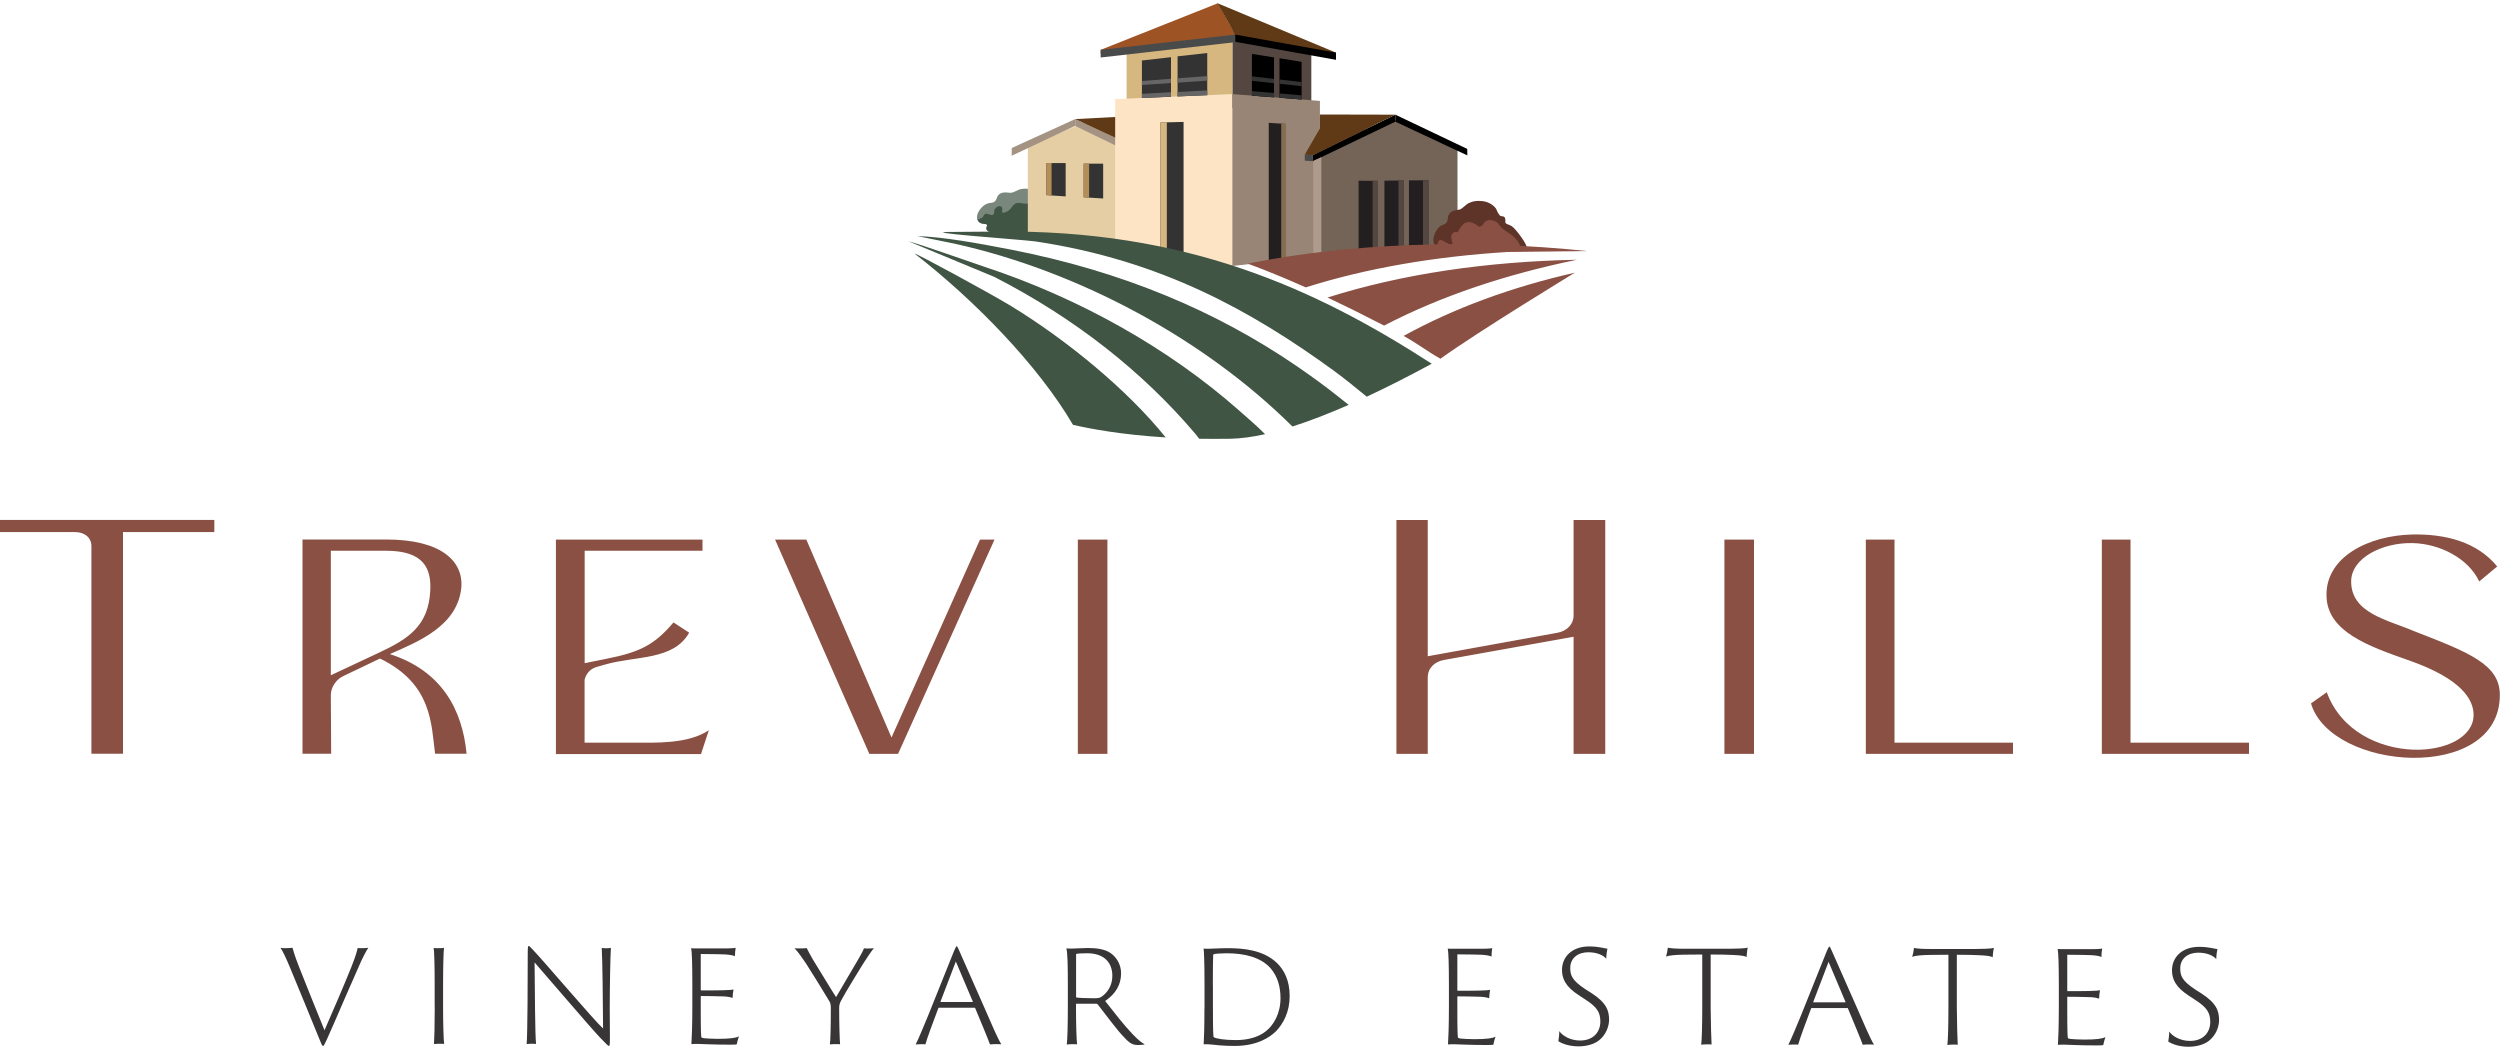<?xml version="1.0" encoding="UTF-8"?><svg id="trevi-hills-logo" xmlns="http://www.w3.org/2000/svg" viewBox="0 0 300 126"><defs><style>.cls-1{fill:#e5cea3;}.cls-2{fill:#fce4c5;}.cls-3{fill:#9e5324;}.cls-4{fill:#b48e59;}.cls-5{fill:#666;}.cls-6{fill:#736457;}.cls-7{fill:#333;}.cls-8{fill:#d7b780;}.cls-9{fill:#ae9b8d;}.cls-10{fill:#a49383;}.cls-11{fill:#231f20;}.cls-12{fill:#405544;}.cls-13{fill:#8a5043;}.cls-14{fill:#998575;}.cls-15{fill:#544741;}.cls-16{fill:#383536;}.cls-17{fill:#846f52;}.cls-18{fill:#603a16;}.cls-19{fill:#494b4b;}.cls-20{fill:#5e3429;}.cls-21{fill:#7a877d;}</style></defs><g id="trevi-hills-logo-2"><g id="trevi-hills-mark"><path id="bush-shadows" class="cls-21" d="m122.02,28.07c-.09-.34-.54-.14-.89-.12-.66.03-1.17-.1-1.83-.07-.35.01-.94-.05-.94-.51,0-.12.09-.22.09-.33,0-.31-.68-.04-1.01-.45-.5-.58.02-1.39.49-1.82.29-.28.67-.42,1.07-.44.71-.1.47-.69.93-1.04.38-.27.86-.2,1.29-.15.52-.01.91-.43,1.43-.47.48-.08.96,0,1.42.14.66.19,1.28.61,1.59,1.24.1.24.03.52.14.76.05.13.16.22.29.27.1.04.21.07.3.13.25.18.07.49.05.73.02.13.15.2.25.26.15.09.3.2.43.32.4.36.76.76,1.06,1.21.12.17.26.33.39.5.08.1.16.22.16.35,0,.27-.29.4-.52.46-.41.12-.84.09-1.25.02-.43-.07-.84-.2-1.23-.4-.4-.23-.34-.13-.74-.01-.27.05-.6.05-.78-.18-.11-.12-.14-.29-.24-.42-.09-.11-.23-.2-.37-.15-.23.08-.42.22-.61.36l-.95-.2Z"/><path id="bush" class="cls-12" d="m125.9,25.54c-.28-.28-.45-.64-.61-.99-.26-.29-.61-.52-1-.56-.47-.04-.57.11-.89.39-.15.08-.31.08-.47.06-.78-.14-1.12-.21-1.59.52-.19.26-.48.45-.79.55-.58.13-.09-.44-.37-.69-.19-.16-.5-.06-.66.11-.25.26-.2.29-.21.54-.1.62-.58.2-.95.17-.23-.01-.31.24-.42.4-.17.17-.41.25-.65.29.03.09.08.18.15.27.33.41,1.02.14,1.01.45,0,.12-.09.21-.09.33,0,.46.59.52.94.51.67-.03,1.17.1,1.83.07.35-.01.8-.22.89.12l.95.2c.19-.14.39-.28.61-.36.15-.05.29.04.37.15.1.13.13.3.24.42.19.23.51.23.78.18.4-.11.34-.21.74.01.25.13.51.22.78.29,1.02-.36,1.09-1.26.52-2.15-.3-.49-.73-.87-1.13-1.28Z"/><g id="building-left"><polygon class="cls-1" points="123.34 17.6 123.34 28.34 138.95 31.25 139.1 17.8 130.24 14.64 123.34 17.6"/><polygon class="cls-10" points="121.4 18.69 129.02 15.1 129.02 14.29 121.41 17.76 121.4 18.69"/><polygon class="cls-10" points="129.02 15.11 138.75 19.83 138.75 18.81 129.02 14.29 129.02 15.11"/><polygon class="cls-18" points="138.75 18.81 129.02 14.29 134.9 13.98 137.96 14.01 137.96 15.93 139.66 18.71 138.75 18.81"/><polygon class="cls-7" points="132.38 23.82 130.04 23.67 130.04 19.64 132.38 19.64 132.38 23.82"/><polygon class="cls-4" points="130.04 19.64 130.04 23.69 130.69 23.71 130.69 19.63 130.04 19.64"/><polygon class="cls-7" points="127.88 23.57 125.55 23.41 125.55 19.57 127.88 19.57 127.88 23.57"/><polygon class="cls-4" points="125.55 19.57 125.55 23.42 126.19 23.46 126.19 19.56 125.55 19.57"/></g><g id="building-main"><polygon class="cls-8" points="135.19 5.81 135.19 13.45 147.91 12.95 147.91 2.92 135.19 5.81"/><polygon class="cls-2" points="133.82 11.89 133.82 30.06 147.88 34.16 147.88 11.29 133.82 11.89"/><polygon class="cls-7" points="140.52 11.61 137.03 11.76 137.03 7.26 140.52 6.86 140.52 11.61"/><polygon class="cls-7" points="144.87 11.42 141.31 11.57 141.31 6.76 144.87 6.36 144.87 11.42"/><polygon class="cls-7" points="142.03 33.23 139.25 31.96 139.25 14.7 142.03 14.63 142.03 33.23"/><polygon class="cls-8" points="139.25 31.82 140.02 32.03 140.02 14.68 139.25 14.7 139.25 31.82"/><polygon class="cls-15" points="157.36 6.26 157.36 13.67 147.91 12.95 147.91 2.92 157.36 6.26"/><polygon class="cls-14" points="158.39 12.11 158.39 30.72 147.88 31.92 147.88 11.29 158.39 12.11"/><polygon points="153.54 11.73 156.19 11.94 156.19 7.42 153.54 6.99 153.54 11.73"/><polygon points="150.23 11.48 152.88 11.68 152.88 6.89 150.23 6.47 150.23 11.48"/><polygon class="cls-11" points="152.25 31.88 154.32 31.57 154.32 14.87 152.25 14.74 152.25 31.88"/><polygon class="cls-17" points="153.75 31.88 154.32 31.88 154.32 14.87 153.75 14.83 153.75 31.88"/><polygon class="cls-3" points="132.08 6.48 148.48 4.61 146.14 .39 132.08 5.98 132.08 6.48"/><polygon class="cls-18" points="160.32 6.76 148.48 4.61 146.1 .39 160.32 6.32 160.32 6.76"/><polygon class="cls-19" points="148.48 5.03 132.08 6.9 132.08 5.98 148.23 4.15 148.48 5.03"/><polygon points="160.32 7.18 148.24 5.02 148.23 4.15 160.32 6.32 160.32 7.18"/><polygon class="cls-5" points="137.03 11.26 137.03 11.76 140.51 11.6 140.51 11.07 137.03 11.26"/><polygon class="cls-5" points="137.03 9.72 137.03 10.2 140.51 9.96 140.51 9.45 137.03 9.72"/><polygon class="cls-5" points="141.31 11.04 141.31 11.57 144.87 11.42 144.87 10.85 141.31 11.04"/><polygon class="cls-5" points="141.31 9.4 141.31 9.92 144.87 9.67 144.87 9.13 141.31 9.4"/><polygon class="cls-7" points="153.54 11.73 156.19 11.94 156.19 11.44 153.54 11.21 153.54 11.73"/><polygon class="cls-7" points="153.54 10.06 156.19 10.34 156.19 9.85 153.54 9.54 153.54 10.06"/><polygon class="cls-7" points="150.23 11.48 152.88 11.68 152.88 11.16 150.23 10.93 150.23 11.48"/><polygon class="cls-7" points="150.23 9.7 152.88 9.99 152.88 9.47 150.23 9.16 150.23 9.7"/></g><g id="building-right"><polygon class="cls-6" points="174.9 17.77 174.9 30.07 158.06 32.81 158.07 17.62 167.04 14.27 174.9 17.77"/><polygon points="176.08 18.65 167.44 14.6 167.44 13.76 176.07 17.87 176.08 18.65"/><polygon points="167.44 14.6 157.54 19.35 157.54 18.63 167.44 13.76 167.44 14.6"/><polygon class="cls-9" points="157.59 19.32 157.59 30.79 158.56 30.93 158.56 18.86 157.59 19.32"/><polygon class="cls-18" points="157.54 18.63 167.44 13.76 158.39 13.74 158.39 15.41 156.57 18.56 157.54 18.63"/><polygon class="cls-11" points="163.03 32.25 165.36 31.93 165.36 21.7 163.03 21.69 163.03 32.25"/><polygon class="cls-15" points="164.72 21.7 164.72 32 165.36 31.94 165.36 21.7 164.72 21.7"/><polygon class="cls-11" points="166.13 31.35 168.46 31 168.46 21.66 166.13 21.68 166.13 31.35"/><polygon class="cls-15" points="167.82 31.23 168.46 31.06 168.47 21.66 167.82 21.67 167.82 31.23"/><polygon class="cls-11" points="169.07 30.87 171.41 30.6 171.41 21.64 169.07 21.64 169.07 30.87"/><polygon class="cls-15" points="170.76 21.64 170.76 30.72 171.41 30.67 171.41 21.64 170.76 21.64"/><polygon class="cls-19" points="156.57 19.28 157.54 19.35 157.54 18.63 156.57 18.56 156.57 19.28"/></g><path id="bush-shadows-2" class="cls-20" d="m174.38,30.45c-.33.1-.9.18-1-.29-.02-.12.04-.24.01-.36-.06-.31-.64.13-1.05-.21-.6-.46-.3-1.42.05-1.96.21-.35.53-.6.9-.71.65-.28.28-.82.64-1.29.29-.37.77-.42,1.18-.47.48-.14.76-.66,1.24-.83.43-.2.9-.25,1.36-.21.66.03,1.34.31,1.78.87.15.22.15.38.3.6.07.12.2.32.33.34.11.02.22.02.32.06.27.12.18.49.21.73.05.13.19.16.3.21.17.05.32.13.47.22.46.27,2.1,2.51,1.7,2.54-.42.03-2.1.09-2.51-.02-.43-.13-.35-.05-.7.17-.24.12-.55.19-.78,0l-4.75.59Z"/><path id="bush-2" class="cls-13" d="m181.86,28.62c-.39-.43-.88-.7-1.35-1.02-.33-.22-.57-.54-.8-.86-.31-.23-.69-.38-1.07-.32-.45.08-.51.25-.74.61-.12.12-.27.16-.43.18-2.02-1.64-2.34.84-2.66.66-.22-.11-.49.06-.6.27-.18.33.04.68.09,1.01.05.66-1.14-.42-1.49-.36-.22.05-.23.32-.3.51-.05.09-.17.14-.3.17.04.05.08.1.14.15.41.33.99-.11,1.05.21.02.12-.04.24-.01.36.11.47.67.39,1,.29l4.75-.59c.23.19.53.11.78,0,.35-.21.27-.3.7-.17.28.07,1.18.07,1.85.05-.05-.38-.25-.76-.59-1.12Z"/><path id="green-lines" class="cls-12" d="m139.87,52.49c-5.24-.32-8.99-1.02-11.11-1.51-4.21-7.19-11.89-15.03-19.01-20.55.08-.11,8.96,4.7,11.59,6.3,6.69,4.08,13.99,10.08,18.54,15.76m3.59-.4c.07.08.24.3.43.56,1.2.02,2.47.02,3.79,0,1.25-.03,2.64-.22,4.12-.55-.91-.94-2.36-2.16-3.13-2.85-8.26-7.3-18.97-13.44-30.73-17.3-1.13-.37-7.75-2.72-8.92-2.99l10.3,4.27c9.74,5,17.83,11.42,24.14,18.86m18.38-3.5c-.49-.4-1.02-.8-1.44-1.14-1.5-1.19-3.08-2.33-4.69-3.44-9.93-6.81-21.24-11.48-34.37-14.05-4.17-.81-8.18-1.53-11.27-1.63l4.47.91c14.81,3.29,29.88,11.35,40.54,21.94,2.15-.68,4.43-1.58,6.76-2.6m2.17-.98c2.61-1.22,5.24-2.57,7.79-3.95-13.99-9.04-29.49-16.14-52.28-15.86-.07,0-4.94.04-5,.04-5.71-.03,8.32.93,9.78,1.15,15.06,2.27,25.91,8.35,35.76,15.51,1.37,1,2.65,2.07,3.95,3.12"/><path id="brown-lines" class="cls-13" d="m168.43,40.31c6.04-3.32,12.94-5.86,20.56-7.59,0,0-11.61,7.06-16.14,10.33-1.74-.99-2.85-1.89-4.42-2.74m-9.13-4.61c1.99.94,4.26,2.06,6.79,3.37,6.81-3.54,14.59-6.14,23.15-7.9-10.8.21-20.94,1.69-29.93,4.53m-2.63-1.21c7.37-2.33,15.52-3.71,24.2-4.25l9.6-.11c-14.06-1.47-28.59-.96-40.76,1.51.13.05,2.61.9,6.95,2.84"/></g><path id="trevi-hills-logotype" class="cls-13" d="m299.67,67.98c-2.43-2.97-6.24-3.92-10.19-3.84-5.19.11-10.41,2.65-10.3,7.36.07,4.28,4.97,6.02,9.93,7.76,6.31,2.21,7.72,4.71,7.72,6.53,0,2.68-3.41,4.31-7.25,4.17-4.02-.15-8.63-2.18-10.37-6.89l-1.89,1.34c1.2,4.06,6.82,6.45,12.15,6.53,5.4.07,10.51-2.21,10.51-7.54,0-3.66-3.63-5.08-10.26-7.65-3.19-1.38-7.58-2.14-7.58-5.98,0-2.83,3.77-4.68,7.36-4.6,3.23.07,6.67,1.78,8.01,4.6l2.14-1.78Zm-29.8,21.14h-14.21v-24.37h-3.44v25.71h17.66v-1.34Zm-28.32,0h-14.21v-24.37h-3.44v25.71h17.66v-1.34Zm-31.07-24.37h-3.55v25.71h3.55v-25.71Zm-21.65,11.66v14.05h3.8v-28.06h-3.8v11.44c0,1.07-.79,1.9-1.98,2.1l-15.52,2.81v-16.35h-3.76v28.06h3.76v-9.18c0-1.07.79-1.9,2.02-2.1l15.48-2.77Zm-55.94-11.66h-3.55v25.71h3.55v-25.71Zm-36.15,0h-3.73l11.31,25.71h3.45l11.57-25.71h-1.74l-10.62,23.75-10.22-23.75Zm-12.62,25.74l.94-2.86c-2.5,1.67-6.38,1.49-9.14,1.49h-5.77v-7.54c.18-.76.69-1.34,1.49-1.56l1.02-.29c3.7-1.05,8.16-.47,10.04-3.81l-1.88-1.23c-2.25,2.65-3.95,3.55-7.98,4.35l-2.68.54v-13.49h14.14v-1.34h-17.59v25.74h17.41Zm-37.78-24.4c4.53,0,5.44,2.14,5.29,4.82-.22,4.21-2.65,5.77-6.13,7.4l-5.8,2.72v-14.94h6.63Zm9.65,24.36c-.51-5.33-3.01-9.97-9.21-11.96,3.48-1.52,8.19-3.41,8.59-8.09.18-3.05-2.39-5.66-9.03-5.66h-10.04v25.71h3.44l-.04-7.03c0-.94.62-1.85,1.41-2.25l4.39-2.1s.07-.04.11-.04c6.27,3.05,6.13,7.87,6.6,11.42h3.77Zm-45.03,0h3.8v-26.6h10.96v-1.46H0v1.46h8.99c1.19,0,1.98.67,1.98,1.7v24.9Z"/><path id="vineyard-estates-logotype" class="cls-16" d="m260.19,124.98c.47.34,1.4.63,2.41.63.83,0,1.71-.18,2.36-.63,1.08-.77,1.33-1.98,1.33-2.54,0-1.1-.29-2.05-2.14-3.24l-.74-.47c-1.57-1.04-1.78-1.64-1.78-2.54,0-1.15.9-1.87,2.16-1.87,1.13,0,1.87.41,2.16.78,0-.38.09-1.04.14-1.21-.13-.02-.38-.05-.7-.13-.34-.07-.9-.14-1.49-.14-2.09,0-3.26,1.28-3.26,2.81,0,1.04.41,2.02,2.03,3.06l.76.5c1.44.92,1.8,1.58,1.8,2.65,0,1.22-.81,2.27-2.43,2.27-1.21,0-2.12-.59-2.5-1.13.02.31-.07,1.03-.11,1.21m-13.13-4.02c0,2.11-.07,3.89-.11,4.41.16-.02.45-.02.79-.02.47,0,1.66.09,3.89.09.58,0,.7-.02.76-.04.05-.25.16-.7.27-.95-.4.18-1.01.29-2.59.29-.68,0-1.22-.05-1.57-.07-.16-.02-.27-.05-.34-.09-.05-.07-.09-.5-.09-3.69v-1.24s.02-.05.04-.05c.23,0,2.23.02,2.77.05.59.04.81.11,1.01.18,0-.23.06-.77.11-1.01-.13.04-.54.07-1.3.09-.43.02-2.43.02-2.59.02-.02,0-.04-.02-.04-.09v-4.23c0-.05.04-.05.05-.05,1.53,0,2.43.04,2.88.05.72.05.99.13,1.17.22,0-.36.05-.81.09-1.01-.27.05-.88.07-1.13.07h-3.44c-.25,0-.61,0-.77-.02.09.4.14,1.93.14,4.39v2.7Zm-17.59-6.16c.38-.13,1.04-.2,2.11-.22,1.05-.02,1.46-.02,2.23-.02v6.39c0,2.02-.05,3.98-.13,4.43.14-.02.49-.04.76-.04.13,0,.34,0,.49.02-.04-.49-.09-2.5-.11-4.5v-6.3c1.15,0,1.89.02,2.57.05,1.1.05,1.49.11,1.73.25.02-.32.07-.86.15-1.12-.27.09-1.42.13-2.29.13h-5.08c-1.31,0-1.87-.05-2.22-.13-.02.27-.14.86-.22,1.04m-11.83,5.49c-.05,0-.05-.02-.04-.05l1.84-4.81,2.03,4.81s0,.05-.04.05h-3.8Zm4.05.68c.06,0,.06.02.07.05.58,1.39,1.53,3.66,1.78,4.36.14-.02.49-.04.78-.04.16,0,.38.02.57.02-.38-.56-1.26-2.61-1.98-4.27-1.39-3.13-2.9-6.59-3.06-6.93-.2-.45-.25-.56-.32-.56s-.14.2-.32.58l-3.1,7.73c-.56,1.35-1.1,2.67-1.5,3.48.11-.02.45-.04.69-.04.25,0,.34,0,.49.02.18-.7,1.01-2.92,1.55-4.34,0-.04.04-.05.05-.05h4.3Zm-21.75-6.18c.38-.13,1.04-.2,2.11-.22,1.04-.02,1.46-.02,2.23-.02v6.39c0,2.02-.05,3.98-.13,4.43.14-.02.49-.04.76-.04.13,0,.34,0,.49.02-.04-.49-.09-2.5-.11-4.5v-6.3c1.15,0,1.89.02,2.58.05,1.1.05,1.49.11,1.73.25.02-.32.07-.86.14-1.12-.27.09-1.42.13-2.29.13h-5.08c-1.31,0-1.87-.05-2.22-.13-.02.27-.14.86-.22,1.04m-12.93,10.17c.47.34,1.4.63,2.41.63.83,0,1.71-.18,2.36-.63,1.08-.77,1.33-1.98,1.33-2.54,0-1.1-.29-2.05-2.14-3.24l-.74-.47c-1.57-1.04-1.78-1.64-1.78-2.54,0-1.15.9-1.87,2.16-1.87,1.13,0,1.87.41,2.16.78,0-.38.09-1.04.14-1.21-.13-.02-.38-.05-.7-.13-.34-.07-.9-.14-1.49-.14-2.09,0-3.26,1.28-3.26,2.81,0,1.04.41,2.02,2.04,3.06l.76.5c1.44.92,1.8,1.58,1.8,2.65,0,1.22-.81,2.27-2.43,2.27-1.21,0-2.12-.59-2.5-1.13.02.31-.07,1.03-.11,1.21m-13.13-4.02c0,2.11-.07,3.89-.11,4.41.16-.02.45-.02.79-.02.47,0,1.66.09,3.89.09.58,0,.7-.02.76-.04.05-.25.16-.7.27-.95-.4.18-1.01.29-2.59.29-.68,0-1.23-.05-1.57-.07-.16-.02-.27-.05-.34-.09-.05-.07-.09-.5-.09-3.69v-1.24s.02-.05.04-.05c.23,0,2.23.02,2.77.05.59.04.81.11,1.01.18,0-.23.06-.77.11-1.01-.13.04-.54.07-1.3.09-.43.02-2.43.02-2.59.02-.02,0-.04-.02-.04-.09v-4.23c0-.05.04-.05.05-.05,1.53,0,2.43.04,2.88.05.72.05.99.13,1.17.22,0-.36.05-.81.09-1.01-.27.05-.88.07-1.13.07h-3.44c-.25,0-.61,0-.77-.02.09.4.14,1.93.14,4.39v2.7Zm-28.33-2.74c0-1.64.02-3.28.04-3.57,0-.04.02-.07.07-.11.23-.06.92-.11,1.53-.11,2.14,0,4.12.47,5.29,1.8.85.99,1.19,2.22,1.19,3.6,0,1.87-.86,3.26-1.76,3.96-.92.74-2.23,1.06-3.6,1.06s-2.38-.18-2.63-.34c-.05-.04-.07-.11-.07-.31-.04-.45-.05-1.96-.05-3.58v-2.41Zm-1.01,2.86c0,2.25-.05,3.67-.09,4.27.56-.02,1.19.05,1.91.13.58.05,1.15.07,1.82.07,2.7,0,4.21-1.04,4.95-1.76.88-.92,1.64-2.32,1.64-4.23s-.7-3.15-1.5-3.94c-1.64-1.59-4.05-1.8-5.92-1.8-.97,0-1.96.07-2.32.07-.18,0-.45,0-.59-.02.04.29.11,1.37.11,4.36v2.86Zm-15.4-6.47c0-.05,0-.09.05-.11.25-.05.74-.07,1.28-.07,2.02,0,3.02,1.1,3.02,2.72,0,1.15-.59,2.02-1.3,2.5-.2.15-.45.18-.95.18-.86,0-1.73-.04-2.05-.09-.04,0-.05-.02-.05-.09v-5.04Zm-.99,6.34c0,2.02-.05,3.96-.13,4.43.14-.02.49-.04.7-.04.18,0,.41,0,.54.02-.07-.63-.13-2.3-.13-4.3v-.52c0-.05.02-.05.05-.05h2.38c.11,0,.14.04.22.13.79.99,2.32,3.11,3.17,3.94.68.74,1.04.88,1.64.88.29,0,.65-.02.79-.09-.27-.11-.76-.49-1.42-1.17-1.1-1.15-2.29-2.7-3.33-4.02,1.28-.88,1.91-1.98,1.91-3.33,0-1.03-.54-1.96-1.33-2.47-.7-.45-1.71-.56-2.68-.56-.52,0-1.62.07-1.95.07-.2,0-.36,0-.61-.02.15.45.18,2.22.18,4.39v2.7Zm-15.24-.67c-.05,0-.05-.02-.04-.05l1.84-4.81,2.04,4.81s0,.05-.04.05h-3.8Zm4.05.68c.05,0,.05.02.07.05.58,1.39,1.53,3.66,1.78,4.36.15-.02.49-.04.78-.04.16,0,.38.02.58.02-.38-.56-1.26-2.61-1.98-4.27-1.39-3.13-2.9-6.59-3.06-6.93-.2-.45-.25-.56-.32-.56s-.14.2-.32.58l-3.1,7.73c-.56,1.35-1.1,2.67-1.5,3.48.11-.02.45-.04.68-.04.25,0,.34,0,.49.02.18-.7,1.01-2.92,1.55-4.34,0-.04.04-.05.05-.05h4.31Zm-17.36,4.41c.11-.02.54-.04.68-.04.18,0,.45,0,.54.02-.05-.58-.11-2.34-.11-4.34,0-.4.09-.63.23-.9.45-.86,2.23-3.76,2.65-4.43.29-.45,1.01-1.55,1.28-1.86-.09.02-.43.04-.77.04-.11,0-.25,0-.41-.02-.11.29-.45.92-.68,1.3-.41.72-2.14,3.67-2.67,4.55-.33-.45-2.5-4.09-2.79-4.52-.2-.34-.61-1.1-.74-1.37-.09.04-.58.05-.83.05-.27,0-.47,0-.63-.02.41.4.9,1.12,1.39,1.84.61.94,2.32,3.71,2.77,4.48.13.18.2.45.2.83,0,2.45-.05,3.92-.11,4.37m-16.51-4.43c0,2.11-.07,3.89-.11,4.41.16-.02.45-.02.79-.02.47,0,1.66.09,3.89.09.58,0,.7-.02.76-.04.05-.25.16-.7.27-.95-.4.18-1.01.29-2.59.29-.68,0-1.22-.05-1.57-.07-.16-.02-.27-.05-.34-.09-.05-.07-.09-.5-.09-3.69v-1.24s.02-.05.04-.05c.23,0,2.23.02,2.77.05.59.04.81.11,1.01.18,0-.23.06-.77.11-1.01-.13.04-.54.07-1.3.09-.43.02-2.43.02-2.59.02-.02,0-.04-.02-.04-.09v-4.23c0-.05.04-.05.05-.05,1.53,0,2.43.04,2.88.05.72.05.99.13,1.17.22,0-.36.05-.81.09-1.01-.27.05-.88.07-1.13.07h-3.44c-.25,0-.61,0-.77-.02.09.4.14,1.93.14,4.39v2.7Zm-18.75,4.41c-.13-1.19-.14-6.39-.18-9.8,1.44,1.64,6.72,7.83,7.83,8.99.88.92.99,1.03,1.1,1.03.07,0,.11-.07.11-.94,0-.79-.02-2.49-.02-3.57,0-2.63.07-6.34.14-7.26-.11.04-.4.05-.63.05-.18,0-.36-.02-.47-.04.09,1.44.14,6.79.16,9.67-1.08-.97-7.04-8.01-8.43-9.46-.29-.31-.43-.45-.5-.45s-.11.07-.11.94c0,2.75-.02,9.63-.13,10.84.07-.02.45-.04.59-.04.16,0,.34,0,.52.02m-12.14-4.41c0,2.02-.05,3.98-.09,4.43.13-.02.45-.04.68-.04.16,0,.43,0,.54.02-.07-.41-.13-2.41-.13-4.41v-2.7c0-2.16.05-3.87.11-4.43-.09.04-.41.05-.74.05-.13,0-.38,0-.51-.02.09.32.13,2.22.13,4.39v2.7Zm-18.5-7.11c.23.34.61,1.08,1.21,2.54,1.19,2.86,2.34,5.69,3.51,8.55.22.54.27.67.38.67.07,0,.13-.07.41-.68.65-1.42,1.24-2.83,2.22-5.08.76-1.73,1.04-2.34,1.49-3.39.61-1.46,1.08-2.29,1.31-2.63-.2.04-.49.05-.85.05-.12,0-.3,0-.43-.02-.05.23-.18.83-.76,2.29-.86,2.14-2.27,5.42-3.22,7.58-1.08-2.65-2.11-5.22-3.08-7.67-.52-1.33-.7-2-.76-2.23-.12.02-.52.05-.85.05-.07,0-.38,0-.59-.04"/></g></svg>